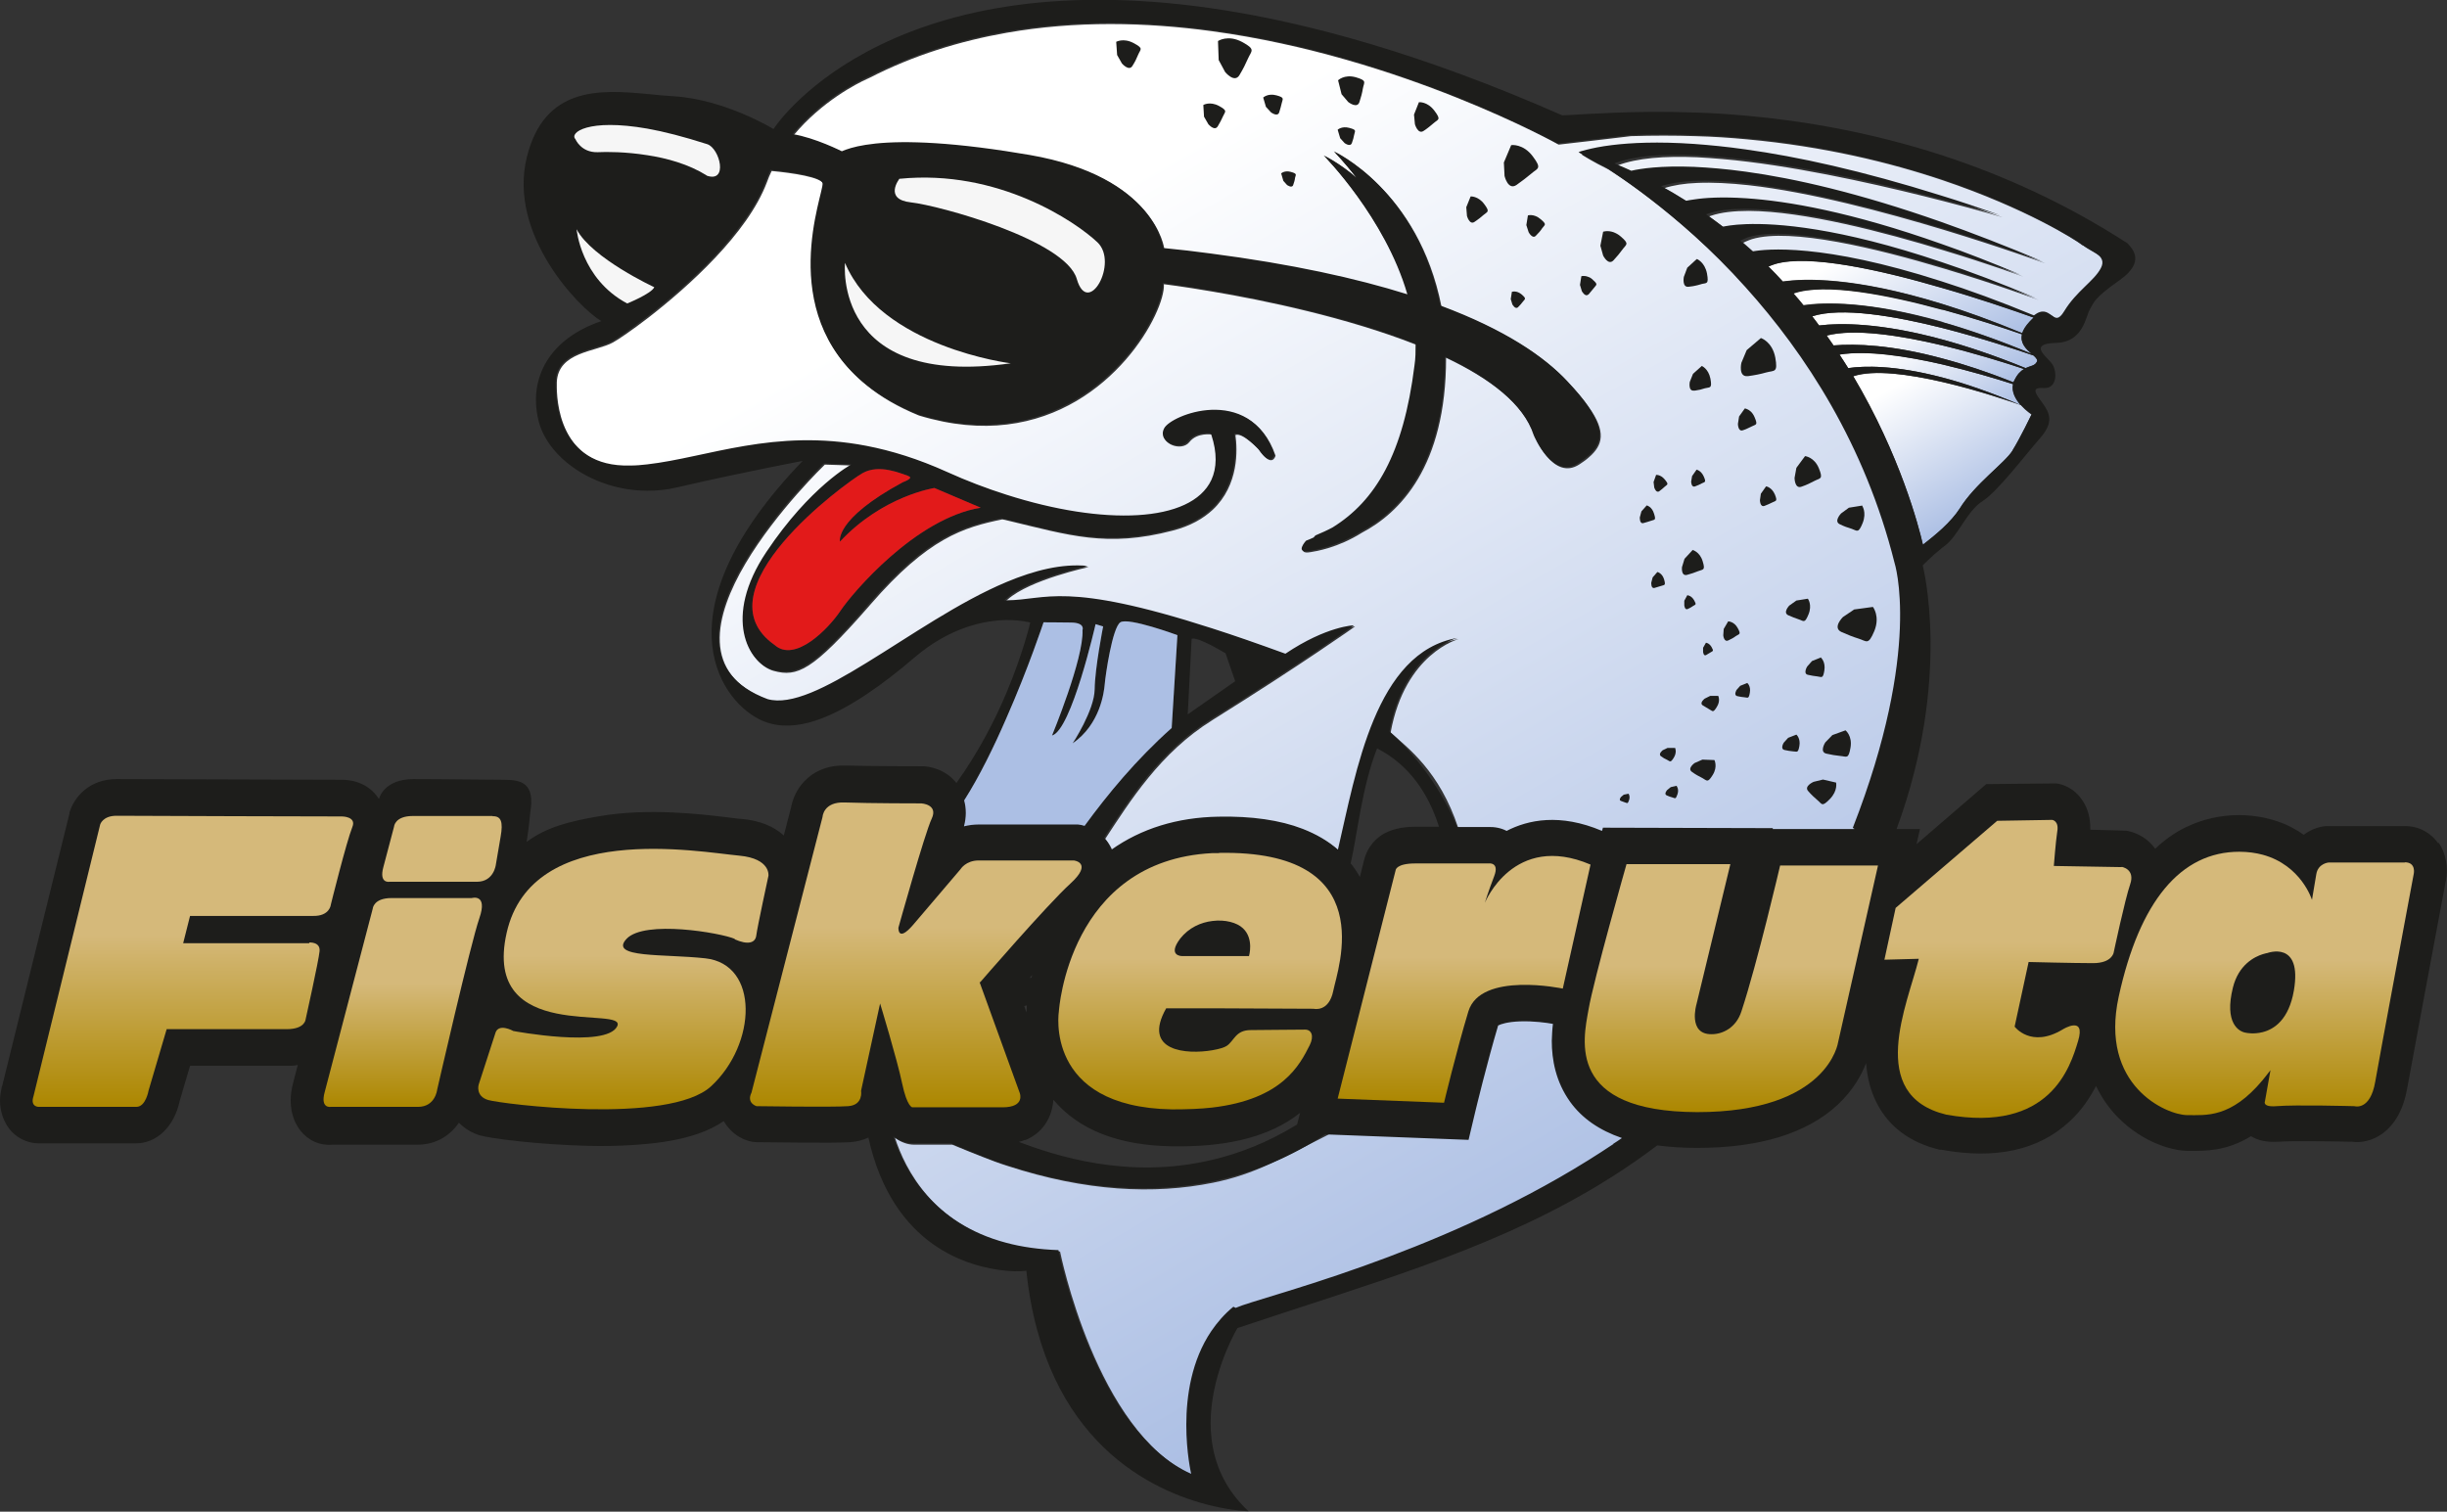 <svg xmlns="http://www.w3.org/2000/svg" xmlns:xlink="http://www.w3.org/1999/xlink" id="b" viewBox="0 0 106.74 65.95"><rect x="0" y="0" width="106.74" height="65.95" fill="#333333" stroke="none"/><defs><style>.t{fill:#acbfe4;}.u,.v{fill:#1d1d1b;}.u,.w,.x,.y,.z,.aa,.ab,.ac,.ad,.ae,.af,.ag,.ah,.ai,.aj,.ak,.al,.am,.an,.ao{fill-rule:evenodd;}.w{fill:#d5b97a;}.x{fill:#e21a1a;}.y{fill:url(#s);}.z{fill:url(#r);}.aa{fill:url(#d);}.ab{fill:url(#q);}.ac{fill:url(#e);}.ad{fill:url(#o);}.ae{fill:url(#g);}.af{fill:url(#f);}.ag{fill:url(#l);}.ah{fill:url(#n);}.ai{fill:url(#p);}.aj{fill:url(#m);}.ak{fill:url(#h);}.al{fill:url(#k);}.am{fill:url(#j);}.an{fill:url(#i);}.ao{fill:#f6f6f6;}</style><linearGradient id="d" x1="86.89" y1="43.86" x2="82.94" y2="50.68" gradientTransform="translate(0 65.89) scale(1 -1)" gradientUnits="userSpaceOnUse"><stop offset="0" stop-color="#acbfe4"></stop><stop offset=".84" stop-color="#fff"></stop></linearGradient><linearGradient id="e" x1="85.72" y1="46.83" x2="82.8" y2="51.89" xlink:href="#d"></linearGradient><linearGradient id="f" x1="85.51" y1="47.87" x2="82.59" y2="52.93" xlink:href="#d"></linearGradient><linearGradient id="g" x1="85.65" y1="48.2" x2="82.32" y2="53.97" xlink:href="#d"></linearGradient><linearGradient id="h" x1="85.32" y1="48.56" x2="81.58" y2="55.03" xlink:href="#d"></linearGradient><linearGradient id="i" x1="85.03" y1="49.52" x2="81" y2="56.49" xlink:href="#d"></linearGradient><linearGradient id="j" x1="76.63" y1="15.81" x2="46.72" y2="67.63" xlink:href="#d"></linearGradient><linearGradient id="k" x1="8.41" y1="48.3" x2="8.41" y2="35.59" gradientUnits="userSpaceOnUse"><stop offset="0" stop-color="#ac8700"></stop><stop offset=".59" stop-color="#d5b97a"></stop></linearGradient><linearGradient id="l" x1="27.19" y1="48.4" x2="27.19" y2="37.03" xlink:href="#k"></linearGradient><linearGradient id="m" x1="39.95" y1="48.32" x2="39.95" y2="35" xlink:href="#k"></linearGradient><linearGradient id="n" x1="52.35" y1="48.41" x2="52.35" y2="37.22" xlink:href="#k"></linearGradient><linearGradient id="o" x1="63.86" y1="48.11" x2="63.86" y2="37.34" xlink:href="#k"></linearGradient><linearGradient id="p" x1="75.52" y1="48.52" x2="75.52" y2="37.7" xlink:href="#k"></linearGradient><linearGradient id="q" x1="87.59" y1="48.77" x2="87.59" y2="35.77" xlink:href="#k"></linearGradient><linearGradient id="r" x1="98.78" y1="48.66" x2="98.78" y2="37.17" xlink:href="#k"></linearGradient><linearGradient id="s" x1="17.57" y1="48.29" x2="17.57" y2="39.16" xlink:href="#k"></linearGradient></defs><g id="c"><path class="aa" d="M88.16,17.68c-.48-.17-1.91-.66-3.43-1.01-1.45-.34-2.99-.55-3.89-.25,2.05,3.44,2.86,6.56,3.04,7.35.28-.21.58-.46.85-.71.3-.28.57-.58.75-.86.68-1.1,1.97-1.99,2.31-2.54.34-.55.83-1.57.83-1.57,0,0-.24-.16-.46-.4h0Z"></path><path class="ac" d="M84.73,16.47c.97.25,2.1.64,3.41,1.2-.22-.24-.41-.57-.33-.91-.77-.25-1.89-.58-3.08-.86-1.58-.37-3.29-.63-4.49-.43.13.2.26.4.38.59.69-.1,2.01-.14,4.11.41Z"></path><path class="af" d="M87.83,16.68s.02-.06.04-.09c.13-.27.28-.41.42-.49-.85-.28-2.17-.69-3.56-1.03-1.85-.44-3.84-.74-5.05-.43.1.14.2.29.3.43.97-.08,2.53-.03,4.75.57.92.25,1.95.58,3.1,1.04Z"></path><path class="ae" d="M84.73,14.31c-2.11-.53-4.41-.92-5.68-.51.1.13.21.27.3.4.94-.12,2.68-.12,5.37.61,1.06.29,2.27.69,3.64,1.25.22-.1.41-.1.49-.28.04-.08-.04-.17-.15-.27-.81-.28-2.33-.78-3.98-1.2h.01Z"></path><path class="ak" d="M84.73,14.05c1.13.32,2.42.77,3.89,1.38-.23-.2-.51-.45-.42-.85-.8-.28-2.07-.7-3.47-1.08-2.38-.65-5.13-1.19-6.5-.71.15.17.3.35.44.52.92-.13,2.85-.18,6.06.73h0Z"></path><path class="an" d="M88.21,14.53c.05-.15.14-.31.32-.5.07-.07.13-.13.18-.18-.97-.34-2.42-.84-3.98-1.29-2.73-.79-5.81-1.47-7.29-1.05-.05.01-.19.07-.3.11.22.22.43.44.63.66.92-.14,3.12-.21,6.96.98,1.04.32,2.2.74,3.48,1.27Z"></path><path class="am" d="M90.81,10.68c-.23-.18-2.4-1.58-6.08-2.82-2.29-.77-5.16-1.47-8.52-1.78-.73-.07-1.48-.12-2.25-.14-.91-.03-1.85-.03-2.82,0l-.75.09-1.1.13-1.3.15s-6.82-3.82-15.13-4.95c-2.88-.39-5.93-.46-8.95.07-2.04.36-4.06.98-5.99,1.97,0,0-.04.02-.11.05-.42.19-1.96.97-3.19,2.45.98.16,2.15.75,2.15.75.21-.1.53-.2,1.04-.28,1.06-.17,2.92-.21,6.1.27.34.05.69.11,1.05.17,5.49.95,5.83,4.06,5.83,4.06.72.07,1.41.15,2.07.24,3.54.46,6.35,1.08,8.58,1.78-.97-3.35-3.65-6.06-3.65-6.06,0,0,.63.28,1.43.97-.57-.72-.99-1.15-.99-1.15,0,0,3.65,1.65,4.65,6.73,2.82,1.05,4.52,2.22,5.51,3.28.39.41.69.77.91,1.09.77,1.09.63,1.67,0,2.21-.11.1-.24.19-.39.29-1.16.78-1.96-1.22-1.96-1.22-.45-1.38-1.95-2.51-3.87-3.42,0,4.77-2.05,6.78-3.67,7.63-1.05.66-2,.81-2.25.85-.65.11-.14-.45-.14-.45.11-.05.22-.09.33-.14.04-.05.08-.09.08-.09.26-.1.51-.22.75-.35,1.87-1.16,3.09-3.2,3.57-7.06.04-.32.05-.64.05-.95-3.04-1.2-6.67-1.95-8.92-2.33-1.28-.22-2.11-.32-2.11-.32.07,1.18-2.23,5.56-6.84,6.12-1.14.14-2.42.04-3.84-.39-.91-.37-1.66-.81-2.26-1.3-3.99-3.21-1.84-8.37-1.9-8.78-.05-.32-1.41-.51-2.27-.59-.08.16-.15.33-.21.5-.84,2.23-3.44,4.56-5.17,5.9-.74.57-1.32.96-1.54,1.08-.73.41-2.4.4-2.45,1.74v.1c-.01.6.07,3.67,3.25,3.58.25,0,.49-.03.74-.05,2.62-.29,5.55-1.57,9.56-.81,1.09.21,2.26.57,3.52,1.14.86.39,1.73.72,2.58.99,4.23,1.36,8.07,1.25,8.95-.64.24-.52.26-1.17,0-1.97,0-.02,0-.04-.02-.06,0,0-.65-.11-.99.33-.35.44-1.36.06-1.05-.55.15-.3,1.06-.77,2.06-.81,1.05-.04,2.21.38,2.75,1.95,0,0-.14.58-.7-.24,0,0-.73-.79-1.05-.66.09.63.16,2.18-.99,3.26-.41.38-.97.71-1.75.91-2.87.75-4.52.2-7.2-.44-.08-.02-.15-.04-.23-.05-1.7.35-3.23.81-5.74,3.7-.04.05-.09.1-.13.15-2.41,2.75-3.07,3.04-4.1,2.76-1.05-.29-2.19-2.27-.27-5.14,1.92-2.87,3.71-3.82,3.71-3.82l-1.21-.04s-8.41,8.07-2.45,10.28c1.03.3,2.56-.5,4.33-1.59,1.88-1.16,4.02-2.65,6.1-3.52,1.22-.51,2.42-.81,3.53-.7,0,0-2.57.55-3.53,1.41-.03.03-.07.06-.1.09h.1c1.74,0,2.49-.85,8.95,1.22.94.3,2.01.67,3.21,1.11,1.8-1.21,2.99-1.24,2.99-1.24,0,0-2.29,1.63-6.2,4.07l-.03.02c-2.27,1.41-3.6,3.55-4.67,5.18.13.15.24.32.32.52h0c1.3-.92,2.88-1.41,4.67-1.44,1.45-.03,2.68.15,3.67.53.59.23,1.1.53,1.54.91.79-3.42,1.63-8.62,5.22-9.24,0,0-2.34.61-2.97,4.08.75.67,2.13,1.68,2.95,4.16.81,2.48-3.76,12.44-5.74,13.42-1.98.99-3.09,1.68-4.96,2.06-2.57.52-5.55.38-8.95-.73-.19-.06-.37-.12-.56-.19,0,0-.85-.32-1.86-.74h-1.66c-.3,0-.58-.11-.84-.3.45,1.39,1.67,3.78,4.92,4.64.67.18,1.43.29,2.28.32,0,0,1.58,7.9,5.79,9.76,0,0-.86-3.65.88-6.23.26-.38.58-.74.96-1.06l.1.05c1.07-.48,8.6-2.21,15.38-6.44s11.6-14.46,11.6-14.46c3.04-7.81,1.82-11.57,1.82-11.57-1.29-5.15-3.88-9.12-6.49-12.01-.76-.85-1.52-1.6-2.25-2.26-1.38-1.26-2.65-2.19-3.58-2.8-.1-.07-.2-.13-.29-.19h0c-.35-.17-.62-.32-.81-.43-.24-.14-.36-.22-.36-.22,0,0,.03-.01.1-.04h0c.06-.02.14-.04.26-.07.24-.06.6-.14,1.1-.2.81-.1,1.98-.16,3.58-.05.67.05,1.42.12,2.25.24,2.24.32,5.05.92,8.52,2.01.82.26,1.67.54,2.56.85,0,0-1.01-.3-2.56-.7-2.22-.57-5.53-1.35-8.52-1.72-.78-.1-1.54-.16-2.25-.2-1.41-.06-2.63.03-3.48.36.25.1.5.21.74.32.38-.08,1.26-.22,2.74-.17.64.03,1.39.09,2.25.21,2.11.29,4.91.92,8.52,2.19,1.36.48,2.83,1.04,4.42,1.72,0,0-1.88-.69-4.42-1.46-2.58-.78-5.85-1.65-8.52-1.95-.82-.09-1.58-.13-2.25-.1-.55.02-1.04.1-1.44.23.38.21.74.42,1.09.64.09-.02.21-.04.36-.06.46-.06,1.19-.11,2.25-.05,1.82.12,4.6.59,8.52,1.99,1.06.38,2.21.82,3.45,1.34,0,0-1.46-.54-3.45-1.14-2.61-.8-6.13-1.72-8.52-1.73-.65,0-1.21.06-1.65.21-.03.01-.06.02-.09.03.25.18.49.36.73.54.1-.02.43-.09,1.01-.11,1.34-.05,4.05.14,8.52,1.65,1.24.42,2.6.93,4.12,1.57,0,0-1.82-.68-4.12-1.37-2.96-.89-6.71-1.79-8.38-1.29-.02,0-.07.03-.14.05-.08.03-.17.07-.25.11.08.07.17.15.25.22.1.08.19.17.28.25.58-.1,3.06-.37,8.24,1.3,1.2.39,2.54.88,4.04,1.49.76-.59.83.64,1.32-.18.54-.89,1.31-1.31,1.6-1.88.3-.57-.44-.72-.88-1.07l-.09-.04Z"></path><path class="v" d="M106.36,36.8c-.33-.48-.86-.76-1.45-.76-1.09,0-3.32,0-3.34,0h-.11c-.35.03-.69.17-.97.38-.31-.22-.7-.44-1.16-.59-.47-.16-1.01-.26-1.64-.27-.83,0-1.62.18-2.34.53-.48.23-.93.55-1.34.94-.44-.62-1.07-.76-1.27-.79h-.08s-.82-.03-1.48-.04v-.08c0-.44-.11-.85-.33-1.18-.39-.6-.93-.73-1.14-.76h-.2s-2.87.03-2.87.03c0,0-1.72,1.48-3.04,2.62.07-.29.15-.66.15-.66h-1.02c2.43-6.6,1.14-11.5,1.14-11.5,0,0,.37-.39.86-.78.04-.03.08-.06.12-.09.55-.41.96-1.51,1.62-1.93.66-.41,1.88-2.03,2.5-2.73.62-.7.46-1.09.13-1.55-.16-.22-.29-.39-.31-.51.04.01.06.02.06.02-.02,0-.04-.02-.06-.02-.02-.12.08-.17.38-.15.57.03.59-.76.31-1.1-.28-.33-.98-.84.21-.87s1.29-1.16,1.47-1.46.15-.47,1.29-1.27.58-1.36.36-1.61c-2.7-1.75-5.45-2.98-8.08-3.84-3.08-1-6-1.5-8.52-1.73-.79-.07-1.55-.12-2.25-.14-1.4-.05-2.61-.03-3.58.01-.41.02-.78.04-1.1.05-.53.03-.91.06-1.14.06-6.02-2.65-11.08-4.06-15.3-4.67-3.55-.51-6.51-.45-8.95-.07-2.57.4-4.58,1.16-6.1,1.98-2.9,1.56-4.05,3.36-4.05,3.36h0s-2.1-1.29-4.35-1.43c-.37-.02-.76-.06-1.17-.1-2.08-.2-4.48-.32-5.24,2.76-.83,3.37,2.27,6.57,3.25,7.15-2.24.76-3.18,2.45-2.75,4.3.38,1.65,2.41,3.09,4.75,3.1.43,0,.87-.04,1.32-.15,2.85-.66,5.46-1.15,5.46-1.15-6.23,6.48-3.71,10.34-1.91,11.26,1.3.67,2.92.11,4.7-1.08.69-.46,1.4-1.01,2.12-1.63,1.55-1.31,3.03-1.59,3.98-1.61.64,0,1.04.11,1.04.11,0,0-.3,1.31-1.04,3.07-.5,1.19-1.22,2.59-2.18,3.93-.49-.62-1.2-.72-1.44-.73h-.08s-2.25,0-3.29-.03c-1.04-.04-1.64.44-1.96.84-.28.36-.4.74-.45,1.01,0,0-.23.88-.31,1.2-.44-.4-1.05-.65-1.82-.72-.14,0-.33-.04-.55-.06-1.23-.15-3.53-.43-5.68-.06-1.29.22-2.28.47-3.14,1.1-.07.05-.03.03-.03.03,0,0,.1-.6.16-1.29.22-1.29-.39-1.43-1.15-1.43s-2.62-.03-3.94-.03-1.51.87-1.51.87h0c-.49-.78-1.34-.84-1.6-.84l-9.84-.03c-1.2,0-1.86.79-2.06,1.46v.04L.09,47.4v-.03c-.05.22-.09.44-.09.64,0,.49.16.85.29,1.07.36.59.95.8,1.38.8h4.27c.9,0,1.66-.73,1.9-1.85,0-.03.28-.94.45-1.53.82,0,4.21,0,4.21,0,.17,0,.34,0,.49-.04-.03.13-.21.81-.21.81h0c-.07.27-.1.52-.1.75,0,.64.24,1.07.42,1.3.34.44.86.67,1.39.62h-.06,3.78c.83,0,1.43-.41,1.81-.96.24.25.55.44.9.55.46.14,2.6.41,4.73.46,1.29.03,2.42-.04,3.35-.18,1.1-.17,1.95-.47,2.57-.9.36.62.97.91,1.42.92h0c.35,0,3.4.05,4.1,0,.29-.02.55-.09.79-.2,1.06,4.78,4.42,5.66,6.02,5.81.53.05.87,0,.87,0,.79,7.51,5.53,9.64,8.08,10.25.96.23,1.61.24,1.61.24-1.03-.96-1.48-2.06-1.61-3.15-.06-.48-.05-.96,0-1.42.21-1.9,1.13-3.42,1.13-3.42,5.73-1.92,10.73-3.31,15.3-5.97.37-.21.73-.44,1.1-.67.64-.41,1.28-.85,1.91-1.33.53.07,1.11.11,1.74.11,2.72,0,4.78-.63,6.13-1.88.69-.65,1.05-1.32,1.24-1.82.05.64.2,1.22.46,1.73.53,1.05,1.46,1.74,2.75,2.05h.08c2.36.43,4.23.02,5.57-1.22.53-.48.9-1.04,1.17-1.56.14.28.28.52.42.72.59.85,1.32,1.34,1.83,1.61.59.31,1.23.49,1.73.5h.16c.63,0,1.54.02,2.62-.64.31.19.7.27,1.15.24h.07c.52-.04,2.03-.02,3.18,0,.44.06.91-.06,1.3-.33.58-.41.96-1.09,1.12-2.03.11-.63,1.25-6.73,1.68-9.03v.02c.12-.59,0-1.22-.32-1.69v.02ZM87.79,19.65c-.34.55-1.63,1.44-2.31,2.54-.18.28-.45.58-.75.86-.27.25-.57.49-.85.71-.18-.79-1-3.91-3.04-7.35.9-.3,2.44-.08,3.89.25,1.52.35,2.95.84,3.43,1.01.22.24.46.4.46.4,0,0-.49,1.02-.83,1.57h0ZM84.73,15.9c1.19.28,2.31.61,3.08.86-.07.34.12.66.33.91-1.31-.56-2.44-.94-3.41-1.2-2.1-.55-3.42-.51-4.11-.41-.12-.2-.25-.39-.38-.59,1.19-.19,2.91.07,4.49.43ZM79.98,15.07c-.1-.14-.2-.29-.3-.43,1.21-.32,3.2-.01,5.05.43,1.39.33,2.71.74,3.56,1.03-.14.08-.29.22-.42.49-.02.03-.03.06-.04.09-1.15-.46-2.18-.8-3.1-1.04-2.22-.6-3.78-.65-4.75-.57ZM88.85,15.78c-.08.18-.27.17-.49.28-1.37-.56-2.58-.96-3.64-1.25-2.69-.73-4.43-.72-5.37-.61-.1-.13-.2-.27-.3-.4,1.26-.41,3.57-.02,5.68.51,1.64.42,3.17.92,3.98,1.2.11.1.18.19.15.27h-.01ZM84.73,13.51c1.4.38,2.67.8,3.47,1.08-.09.39.19.65.42.85-1.46-.61-2.75-1.05-3.89-1.38-3.21-.92-5.14-.87-6.06-.73-.14-.18-.29-.35-.44-.52,1.37-.48,4.12.06,6.5.71h0ZM77.77,12.29c-.2-.22-.41-.44-.63-.66.11-.04.25-.1.3-.11,1.48-.43,4.56.25,7.29,1.05,1.57.45,3.02.95,3.98,1.29-.06.05-.12.11-.18.18-.17.19-.27.35-.32.5-1.29-.53-2.44-.95-3.48-1.27-3.84-1.19-6.04-1.11-6.96-.98ZM42.07,34.9c.66-1.04,1.29-2.33,1.82-3.55.97-2.2,1.63-4.2,1.63-4.2,0,0,.59,0,1.21.01s.49.33.49.33c.06,1.24-1.33,4.6-1.33,4.6.85-.23,1.9-4.86,1.9-4.86l.33.1s-.36,1.82-.37,2.74-.96,2.36-.96,2.36c1.2-.83,1.37-2.23,1.4-2.59.03-.37.33-2.46.68-2.69.35-.23,2.49.56,2.49.56l-.25,4.05c-1.56,1.39-2.8,2.9-3.8,4.27-.09-.03-.19-.05-.29-.06-.06,0-.12,0-.18,0h-4.15c-.22,0-.44.03-.64.08.05-.19.08-.39.08-.58,0-.21-.03-.39-.07-.54v-.02ZM44.72,49.74c.21-.08.4-.2.56-.34.3-.26.51-.62.61-1.03.03-.13.05-.26.06-.39,1.1,1.31,2.83,1.99,5.15,2.03,2.27.04,3.99-.35,5.27-1.21.12-.08.24-.17.34-.25-.02.07-.08.3-.13.51-1.27.78-2.53,1.27-3.74,1.55-3.66.86-6.82-.2-8.4-.79.09-.02.18-.05.27-.09h0ZM44.67,43.9s.08-.03.12-.04v.08s0,.13-.02.23l-.04-.12-.05-.15h0ZM44.91,42.67s.07-.08.11-.13c0,.04-.02.08-.03.12h-.08ZM70.38,49.91c-.36.24-.73.48-1.1.71-6.78,4.23-14.31,5.96-15.38,6.44l-.1-.05c-.39.32-.7.68-.96,1.06-1.74,2.57-.88,6.23-.88,6.23-4.21-1.85-5.79-9.76-5.79-9.76-.85-.03-1.61-.14-2.28-.32-3.25-.86-4.47-3.25-4.92-4.64.25.19.54.3.84.3h1.66c1.01.43,1.86.75,1.86.75.19.07.38.13.56.19,3.4,1.11,6.38,1.25,8.95.73,1.87-.38,3.53-1.11,4.96-2.06l6.26.24.29-1.22c.02-.09.51-2.12,1-3.77.11-.06.41-.16.96-.18.58-.02,1.16.06,1.43.11-.03.23-.04.48-.05.74,0,.82.17,1.78.8,2.66.52.72,1.27,1.24,2.26,1.58-.13.09-.26.18-.39.26h.02ZM58.92,37.66c.29-1.27.49-3.34,1.15-5.01,1.41.72,2.25,1.99,2.7,3.42h-1.03c-.61,0-1.09.12-1.47.36-.39.26-.66.65-.77,1.1-.02.07-.16.65-.18.73-.07-.12-.14-.24-.22-.35-.06-.09-.12-.17-.19-.25h0ZM80.88,36.17h-3.55v-.04s-7.41-.02-7.41-.02c0,0-.02.09-.04.14-1.84-.78-3.23-.48-4.16,0-.25-.13-.53-.18-.82-.17h-1.34c-.82-2.01-2.19-3.5-2.95-4.17.62-3.48,2.97-4.08,2.97-4.08-3.59.62-4.42,5.82-5.22,9.24-.43-.38-.95-.68-1.54-.91-.98-.38-2.22-.56-3.67-.53-1.8.03-3.37.52-4.67,1.44h0c-.08-.19-.18-.37-.32-.52,1.07-1.64,2.4-3.77,4.67-5.18l.03-.02c3.91-2.43,6.2-4.07,6.2-4.07,0,0-1.19.03-2.99,1.24-1.21-.44-2.27-.81-3.21-1.11-6.45-2.08-7.21-1.23-8.95-1.22h-.1s.06-.06.1-.09c.96-.86,3.53-1.41,3.53-1.41-1.11-.11-2.31.19-3.53.7-2.08.87-4.22,2.37-6.1,3.52-1.77,1.09-3.3,1.88-4.33,1.59-5.95-2.21,2.45-10.28,2.45-10.28l1.21.04s-1.79.95-3.71,3.82c-1.92,2.87-.78,4.85.27,5.14,1.03.28,1.69,0,4.1-2.76.04-.05.08-.1.13-.15,2.51-2.89,4.05-3.35,5.74-3.7.08.02.15.04.23.05,2.68.64,4.34,1.19,7.2.44.77-.2,1.34-.53,1.75-.91,1.15-1.08,1.08-2.64.99-3.26.32-.13,1.05.66,1.05.66.56.83.7.24.7.24-.54-1.57-1.7-1.99-2.75-1.95-1,.04-1.91.51-2.06.81-.31.61.7.99,1.05.55s.99-.33.99-.33c0,.02,0,.04.02.06.26.79.24,1.45,0,1.97-.88,1.88-4.71,2-8.95.64-.85-.27-1.72-.6-2.58-.99-1.26-.57-2.43-.93-3.52-1.14-4.01-.77-6.94.51-9.56.81-.25.03-.5.05-.74.05-3.17.09-3.26-2.98-3.25-3.58v-.1c.05-1.33,1.72-1.33,2.45-1.74.22-.12.8-.51,1.54-1.08,1.73-1.34,4.34-3.67,5.17-5.9.06-.17.14-.34.21-.5.86.09,2.22.27,2.27.59.07.41-2.09,5.57,1.9,8.78.6.48,1.35.92,2.26,1.3,1.42.44,2.7.53,3.84.39,4.61-.56,6.92-4.94,6.84-6.12,0,0,.83.1,2.11.32,2.24.38,5.88,1.13,8.92,2.33,0,.32,0,.63-.05.95-.48,3.86-1.7,5.9-3.57,7.06-.24.13-.49.24-.75.35,0,0-.04.04-.08.09-.11.05-.22.1-.33.14,0,0-.51.56.14.45.25-.04,1.2-.2,2.25-.85,1.62-.85,3.68-2.85,3.67-7.63,1.92.91,3.42,2.04,3.87,3.42,0,0,.81,1.99,1.96,1.22.14-.1.27-.19.39-.29.63-.53.77-1.11,0-2.21-.22-.32-.52-.67-.91-1.09-.99-1.06-2.69-2.23-5.51-3.28-1.01-5.08-4.65-6.73-4.65-6.73,0,0,.42.43.99,1.15-.81-.69-1.43-.97-1.43-.97,0,0,2.68,2.71,3.65,6.06-2.23-.7-5.04-1.32-8.58-1.78-.66-.09-1.35-.17-2.07-.24,0,0-.33-3.11-5.83-4.06-.37-.06-.72-.12-1.05-.17-3.18-.48-5.04-.44-6.1-.27-.51.08-.83.19-1.04.28,0,0-1.16-.59-2.15-.75,1.23-1.48,2.77-2.25,3.19-2.45.07-.03.11-.05.11-.05,1.93-.98,3.95-1.61,5.99-1.97,3.01-.53,6.07-.46,8.95-.07,8.31,1.13,15.13,4.95,15.13,4.95l1.3-.15,1.1-.13.75-.09c.97-.04,1.91-.03,2.82,0,.77.03,1.53.07,2.25.14,3.36.31,6.23,1.02,8.52,1.78,3.68,1.24,5.85,2.64,6.08,2.82.44.35,1.18.5.88,1.07s-1.06.99-1.6,1.88c-.49.81-.56-.41-1.32.18-1.5-.62-2.84-1.11-4.04-1.49-5.18-1.67-7.65-1.41-8.24-1.3-.09-.09-.19-.17-.28-.25-.08-.07-.17-.15-.25-.22.08-.04.17-.08.25-.11.06-.03.11-.05.14-.05,1.68-.5,5.42.41,8.38,1.29,2.3.69,4.12,1.37,4.12,1.37-1.51-.64-2.88-1.16-4.12-1.57-4.47-1.51-7.18-1.7-8.52-1.65-.58.02-.9.09-1.01.11-.24-.18-.48-.37-.73-.54.03-.01.06-.02.09-.03.44-.15,1-.21,1.65-.21,2.39.01,5.91.94,8.52,1.73,1.99.61,3.45,1.14,3.45,1.14-1.24-.52-2.38-.97-3.45-1.34-3.92-1.39-6.7-1.87-8.52-1.99-1.06-.07-1.8-.02-2.25.05-.15.02-.27.04-.36.06-.35-.22-.71-.44-1.09-.64.41-.13.89-.2,1.44-.23.67-.03,1.43.01,2.25.1,2.67.31,5.94,1.17,8.52,1.95,2.54.77,4.42,1.46,4.42,1.46-1.59-.67-3.06-1.24-4.42-1.72-3.61-1.27-6.41-1.9-8.52-2.19-.87-.12-1.62-.18-2.25-.21-1.47-.06-2.36.08-2.74.17-.24-.11-.49-.22-.74-.32.84-.33,2.07-.42,3.48-.36.71.03,1.47.1,2.25.19,2.99.37,6.3,1.14,8.52,1.72,1.55.4,2.56.7,2.56.7-.89-.31-1.74-.6-2.56-.85-3.47-1.09-6.28-1.7-8.52-2.01-.83-.12-1.58-.19-2.25-.24-1.59-.11-2.76-.05-3.58.05-.5.06-.86.14-1.1.2-.11.03-.2.05-.26.07h0c-.07.02-.1.04-.1.04,0,0,.12.08.36.22.19.11.46.25.81.43h0c.09.06.19.12.29.19.92.62,2.19,1.55,3.58,2.8.73.66,1.49,1.41,2.25,2.26,2.6,2.89,5.2,6.86,6.49,12.01,0,0,1.23,3.76-1.82,11.57l.07.04ZM51.81,31.17l.17-3.3c.13-.06.52.11.87.29.32.17.61.34.61.34l.42,1.22-1.03.72-1.03.72h0ZM36.64,23.63c.38-.41.77-.74,1.16-1.02,1.52-1.1,2.96-1.32,2.96-1.32l2.02.86c-1.92.31-3.8,1.9-4.98,3.14-.57.59-.97,1.11-1.14,1.36-.52.78-1.98,2.28-2.87,1.49-3.38-2.37,3.08-7.06,3.82-7.49.06-.04.12-.06.19-.09.71-.27,1.54.11,1.81.2.3.09-.23.27-.23.27-.68.37-1.2.71-1.58,1.01-1.31,1.01-1.16,1.59-1.16,1.59Z"></path><path class="al" d="M13.49,41.15h-5.5l.3-1.19h5.35c.75.02.79-.49.79-.49,0,0,.68-2.74.94-3.39.19-.46-.45-.46-.45-.46,0,0-9.25-.02-9.84-.03-.6,0-.71.38-.71.38l-2.91,11.86c-.15.46.22.46.22.46,0,0,3.86,0,4.27,0s.53-.71.53-.71l.79-2.68s4.45,0,5.24,0,.82-.42.82-.42c0,0,.57-2.56.61-2.98s-.45-.38-.45-.38h0Z"></path><path class="ag" d="M32.05,40.98c.56.25.9.17.94-.17.04-.34.53-2.6.53-2.6,0,0,.11-.75-1.27-.88-1.75-.16-9.05-1.53-10.15,3.37-1.1,4.9,5.31,3.12,4.82,4.08s-4.53.2-4.53.2c0,0-.67-.38-.79.12l-.72,2.22s-.15.5.41.67,7.89,1.1,9.73-.6c1.99-1.84,2.11-5.32-.25-5.58-1.79-.2-4.23,0-3.44-.85.79-.84,4.11-.26,4.72,0h0Z"></path><path class="aj" d="M42.75,42.86s2.93-3.39,3.94-4.31c1.01-.92.15-1.01.15-1.01,0,0-3.48,0-4.15,0-.56,0-.79.38-.79.38,0,0-1.39,1.63-2.07,2.43-.68.79-.64.12-.64.12,0,0,1.15-4.12,1.45-4.75s-.45-.67-.45-.67c0,0-2.26,0-3.34-.04-.94-.04-.97.63-.97.63l-3.1,12.03c-.23.46.22.59.22.59,0,0,3.33.05,4,0s.56-.67.56-.67l.83-3.81s.74,2.43.96,3.48c.22,1.05.45,1.05.45,1.05,0,0,2.92,0,3.93,0,1.01,0,.75-.63.75-.63l-1.75-4.83h.02Z"></path><path class="ah" d="M53.17,37.22c-.1,0-.19,0-.29,0-6.27.32-6.69,6.89-6.69,6.89,0,0-.68,4.19,4.93,4.29.66,0,1.24-.02,1.76-.08,3.06-.36,3.81-1.85,4.25-2.72.2-.4.08-.68-.2-.68-.73,0-1.88.02-2.37.02-.67,0-.72.47-1.05.69-.1.07-.34.14-.63.19-1.11.19-3.08.06-2.01-1.83h2.01l4.42.02s.67.17.86-.79c.19-.96,2.11-6.15-5-6.01h.01ZM54.47,41.71h-2.92s-.64,0-.07-.76c.38-.48.9-.71,1.41-.77.55-.07,1.07.07,1.33.32.49.46.26,1.22.26,1.22h0Z"></path><path class="ad" d="M64.77,39.39s.14-.47.41-1.17c.24-.63-.26-.55-.26-.55h-3.18c-.84,0-.86.29-.86.29l-2.53,9.97,4.64.18s.53-2.22,1.06-3.98,4.12-1,4.12-1l1.21-5.41c-3.36-1.43-4.61,1.67-4.61,1.67Z"></path><path class="ai" d="M75.96,44.13c-.23.71-.82.99-1.29.99-1.06.02-.67-1.3-.67-1.3l1.48-6.12h-4.53s-1.44,5.06-1.66,6.36c-.23,1.3-.98,4.44,4.74,4.46,5.73,0,6.15-3.05,6.15-3.05l1.74-7.71h-4.27s-.99,4.25-1.69,6.37Z"></path><path class="ab" d="M92.55,37.83l-2.96-.05s.08-1.05.15-1.51c.08-.46-.22-.5-.22-.5l-2.4.04-4.43,3.8-.49,2.26,1.5-.04c-.49,1.98-2.32,5.95,1.2,6.8,4.53.81,5.41-2.08,5.75-3.22.34-1.13-.67-.5-.67-.5-1.39.84-2.1-.12-2.1-.12l.61-2.82s1.98.05,2.81.05.9-.46.9-.46c0,0,.49-2.31.72-2.98s-.37-.76-.37-.76h0Z"></path><path class="z" d="M104.9,37.63c-1.09,0-3.33,0-3.33,0,0,0-.45.04-.53.5s-.19,1.13-.19,1.13c0,0-.46-1.51-2.15-1.97-.3-.08-.64-.13-1.02-.13-2.55,0-4.35,2.15-5.26,6.32-.85,3.89,2.08,5.16,2.98,5.17.83,0,1.91.14,3.3-1.53.11-.13.22-.28.34-.43l-.24,1.35s-.14.27.5.22c.82-.07,3.4,0,3.4,0,0,0,.69.22.91-1.07.13-.78,1.68-9.07,1.68-9.07,0,0,.11-.5-.39-.5ZM100.06,43.22c-.22,1.26-.85,1.68-1.36,1.81-.39.1-.71.03-.71.03-.34-.04-.97-.43-.59-1.97.25-1.01.95-1.35,1.3-1.46.12-.04.2-.05.2-.05,0,0,1.54-.58,1.16,1.64Z"></path><path class="y" d="M20.56,39.18h-3.48c-.79,0-.82.46-.82.46l-2.1,8.02c-.19.71.26.63.26.63h3.82c.75,0,.83-.75.83-.75,0,0,1.46-6.39,1.84-7.48.38-1.09-.33-.88-.33-.88h-.02Z"></path><path class="w" d="M21.49,35.6h-3.48c-.79,0-.82.46-.82.46l-.47,1.78c-.19.71.26.63.26.63h3.82c.75,0,.83-.75.83-.75l.21-1.23c.11-.63.02-.88-.33-.88h-.02Z"></path><path class="x" d="M39.61,20.76c-.3-.09-1.26-.54-2-.11s-7.2,5.12-3.82,7.49c.89.79,2.35-.71,2.87-1.49s3.28-4.04,6.12-4.5l-2.02-.86s-2.26.34-4.12,2.34c0,0-.26-.97,2.74-2.59,0,0,.53-.19.23-.27h0Z"></path><path class="u" d="M52.49,4.58l.03.51.19.33s.27.32.41.09c.09-.15.17-.3.23-.44.09-.21.22-.23-.18-.45-.4-.21-.68-.04-.68-.04Z"></path><path class="u" d="M53.13,1.8l.03.82.28.52s.41.51.63.13c.15-.25.27-.49.37-.72.15-.34.35-.39-.26-.72-.62-.33-1.05-.04-1.05-.04h0Z"></path><path class="u" d="M48.69,1.83l.04.57.21.37s.31.36.46.1c.11-.17.19-.34.25-.49.1-.24.25-.26-.2-.5s-.77-.05-.77-.05h.01Z"></path><path class="u" d="M58.35,5.66l.11.37.19.21s.25.19.32,0c.05-.13.08-.25.1-.36.03-.17.13-.21-.21-.3-.33-.09-.51.08-.51.08Z"></path><path class="u" d="M55.89,7.58l.09.31.16.18s.22.16.27,0c.04-.11.07-.21.08-.31.03-.14.11-.18-.18-.26-.28-.08-.43.07-.43.07h0Z"></path><path class="u" d="M58.37,3.51l.15.6.29.34s.39.31.49,0c.07-.21.12-.4.15-.59.05-.28.2-.34-.31-.49-.51-.14-.78.14-.78.14h0Z"></path><path class="u" d="M55.1,4.25l.12.41.22.24s.29.22.36,0c.05-.15.08-.28.11-.4.04-.19.14-.24-.23-.34-.37-.1-.57.09-.57.09h-.01Z"></path><path class="u" d="M64.15,8.57l-.19.47.03.38s.11.41.33.26c.15-.1.28-.2.39-.3.17-.15.3-.12.03-.48-.27-.36-.6-.33-.6-.33h.01Z"></path><path class="u" d="M65.92,6.33l-.32.76.03.59s.15.64.52.39c.24-.17.45-.33.64-.49.28-.25.49-.2.07-.76-.42-.56-.93-.49-.93-.49h0Z"></path><path class="u" d="M61.89,4.47l-.21.53.04.42s.13.46.38.29c.17-.11.31-.23.44-.34.19-.17.34-.13.03-.54s-.67-.37-.67-.37h-.01Z"></path><path class="u" d="M65.95,12.73l-.05.32.07.23s.13.24.25.12c.08-.08.15-.16.21-.24.09-.12.17-.12-.05-.31-.22-.19-.42-.12-.42-.12h0Z"></path><path class="u" d="M66.65,9.39l-.07.43.1.31s.17.32.32.15c.11-.11.2-.21.27-.32.11-.16.23-.15-.07-.4-.29-.25-.56-.16-.56-.16h.01Z"></path><path class="u" d="M77.03,21.23l-.22.31-.04.28s0,.32.2.25c.13-.05.24-.1.34-.15.15-.08.24-.03.11-.35-.14-.32-.38-.35-.38-.35h0Z"></path><path class="u" d="M74,20.5l-.19.27-.04.24s0,.27.17.21c.11-.04.2-.08.29-.13.13-.07.21-.03.09-.3-.12-.27-.32-.3-.32-.3h0Z"></path><path class="u" d="M78.73,19.91l-.37.5-.08.44s0,.5.31.38c.21-.07.39-.16.56-.25.25-.13.39-.06.19-.55s-.6-.53-.6-.53h0Z"></path><path class="u" d="M78.86,26.12l-.5.08-.31.22s-.29.3-.05.42c.16.07.31.13.46.18.22.07.26.2.43-.22s-.03-.68-.03-.68Z"></path><path class="u" d="M81.69,26.48l-.81.11-.49.33s-.47.46-.07.65c.27.12.52.22.75.29.36.11.42.31.69-.33.26-.64-.06-1.05-.06-1.05h-.01Z"></path><path class="u" d="M81.21,22.06l-.56.09-.34.25s-.33.34-.06.47c.18.09.35.15.52.2.24.08.29.22.48-.25.19-.48-.03-.77-.03-.77h-.01Z"></path><path class="u" d="M78.36,32.05l-.36.14-.19.21s-.17.27.03.32c.13.03.26.05.37.06.17,0,.22.1.28-.23.06-.34-.13-.5-.13-.5Z"></path><path class="u" d="M76.21,29.8l-.3.12-.16.18s-.14.23.03.27c.11.03.22.04.31.05.15.01.19.09.24-.2.05-.29-.11-.42-.11-.42h0Z"></path><path class="u" d="M80.51,31.86l-.58.21-.31.32s-.27.42.05.49c.21.05.41.08.6.1.28.02.36.16.45-.36s-.22-.76-.22-.76h.01Z"></path><path class="u" d="M79.44,28.68l-.4.16-.21.24s-.19.31.03.36c.15.03.28.06.41.07.19.02.25.12.31-.26.06-.38-.15-.56-.15-.56h.01Z"></path><path class="u" d="M80.08,34.14l-.56-.13-.41.1s-.44.19-.23.41c.13.15.27.28.4.39.2.16.18.32.54-.05s.27-.72.27-.72h0Z"></path><path class="u" d="M73.06,32.63h-.32l-.21.1s-.21.16-.08.26c.09.07.18.12.27.16.13.06.14.15.29-.09s.06-.43.06-.43h0Z"></path><path class="u" d="M74.78,33.16l-.52-.02-.34.15s-.34.24-.11.39c.15.11.3.19.44.26.21.11.23.24.46-.13.23-.37.07-.66.07-.66h0Z"></path><path class="u" d="M74.96,30.36h-.36l-.24.12s-.24.18-.09.29c.11.07.21.13.3.18.14.07.15.17.32-.11.17-.27.06-.48.06-.48h0Z"></path><path class="u" d="M71.03,34.63l-.2.04-.12.1s-.11.13-.01.17c.07.03.13.05.19.07.09.02.11.08.17-.1.06-.17-.02-.28-.02-.28h-.01Z"></path><path class="u" d="M73.15,34.28l-.27.06-.16.13s-.15.17-.02.23c.09.04.17.07.25.09.12.03.14.1.22-.13s-.03-.36-.03-.36v-.02Z"></path><path class="u" d="M72.24,20.72l-.11.31.03.24s.08.26.22.16c.09-.07.17-.13.24-.2.11-.1.19-.08,0-.31s-.39-.2-.39-.2h.01Z"></path><path class="u" d="M72.3,24.95l-.21.24-.06.23s-.02.27.14.23c.11-.03.21-.06.3-.09.13-.05.2,0,.12-.28-.08-.27-.28-.32-.28-.32h-.01Z"></path><path class="u" d="M73.83,24l-.35.38-.11.36s-.05.41.22.34c.18-.05.34-.1.48-.16.22-.09.33-.02.2-.44-.13-.42-.45-.49-.45-.49h0Z"></path><path class="u" d="M71.84,22.04l-.24.27-.07.26s-.02.3.16.25c.12-.03.23-.07.33-.1.15-.06.23,0,.13-.31-.09-.31-.32-.36-.32-.36h0Z"></path><path class="u" d="M74.41,28.05l-.12.21v.18s.02.2.13.14c.07-.04.14-.08.2-.12.09-.06.15-.04.04-.23-.11-.19-.26-.19-.26-.19h.01Z"></path><path class="u" d="M75.39,27.1l-.2.34-.02.28s.03.31.22.22c.13-.06.24-.12.33-.19.15-.1.24-.06.08-.35-.16-.29-.41-.29-.41-.29h0Z"></path><path class="u" d="M73.6,25.97l-.13.24v.2s.02.22.15.16c.09-.04.16-.08.23-.13.1-.07.17-.04.05-.25-.12-.21-.29-.22-.29-.22h-.01Z"></path><path class="ao" d="M25.15,9.99s.18,2.17,2.21,3.25c0,0,1.06-.43,1.18-.71,0,0-2.72-1.26-3.39-2.53h0Z"></path><path class="ao" d="M36.86,11.47s-.56,5.49,7.23,4.38c0,0-5.66-.69-7.23-4.38Z"></path><path class="ao" d="M39.24,7.79s-.72.91.5,1.04c1.21.13,6.74,1.64,7.23,3.34.49,1.7,1.84-.71.9-1.6s-4.32-3.2-8.63-2.77h0Z"></path><path class="ao" d="M30.82,7.65c-.79-.49-1.73-.75-2.59-.88-.94-.15-1.78-.15-2.16-.13-.73.02-.97-.57-.97-.57-.27-.28.55-.91,3.13-.46.73.13,1.59.35,2.62.68.55.18.93,1.71-.03,1.37h0Z"></path><path class="v" d="M69.48,12.2c-.07-.06-.13-.1-.2-.12-.17-.07-.3-.03-.3-.03l-.06.38.08.27s.14.27.28.15h.01c.09-.11.17-.2.24-.29.1-.14.2-.14-.06-.36h0Z"></path><path class="v" d="M74.23,15.97l-.28.25-.1.09-.14.35s-.08.41.18.38h.05c.21-.03.23-.04.43-.1.22-.06.32.03.24-.42-.09-.45-.39-.56-.39-.56h0Z"></path><path class="v" d="M76.21,17.85c-.06-.03-.1-.03-.1-.03l-.25.35-.05.32s0,.36.22.28c.09-.03.14-.05.18-.07.06-.03.1-.05.21-.1.17-.09.27-.04.12-.39-.09-.22-.23-.32-.33-.36Z"></path><path class="v" d="M76.81,14.75l-.6.51-.02.02-.23.55s-.14.61.26.58h.03c.29-.04.55-.09.79-.16.36-.1.52.03.4-.65-.13-.69-.62-.85-.62-.85h-.01Z"></path><path class="v" d="M70.7,10.32c-.11-.1-.22-.15-.32-.19-.26-.09-.45-.02-.45-.02l-.12.61.12.43s.22.45.45.21h0c.15-.16.28-.32.39-.47.16-.23.33-.23-.07-.57Z"></path><path class="v" d="M74.19,12.4c.25-.07.36.03.27-.47-.1-.5-.44-.63-.44-.63l-.06.05-.36.33-.15.4s-.09.47.21.43c.16-.02.24-.03.31-.05.06-.01.12-.03.23-.06h0Z"></path><path class="t" d="M42.07,34.9c.66-1.04,1.29-2.33,1.82-3.55.97-2.2,1.63-4.2,1.63-4.2,0,0,.59,0,1.21.01s.49.33.49.33c.06,1.24-1.33,4.6-1.33,4.6.85-.23,1.9-4.86,1.9-4.86l.33.1s-.36,1.82-.37,2.74-.96,2.36-.96,2.36c1.2-.83,1.37-2.23,1.4-2.59.03-.37.33-2.46.68-2.69.35-.23,2.49.56,2.49.56l-.25,4.05c-1.56,1.39-2.8,2.9-3.8,4.27-.09-.03-.19-.05-.29-.06-.06,0-.12,0-.18,0h-4.15c-.22,0-.44.03-.64.08.05-.19.08-.39.08-.58,0-.21-.03-.39-.07-.54v-.02Z"></path></g></svg>